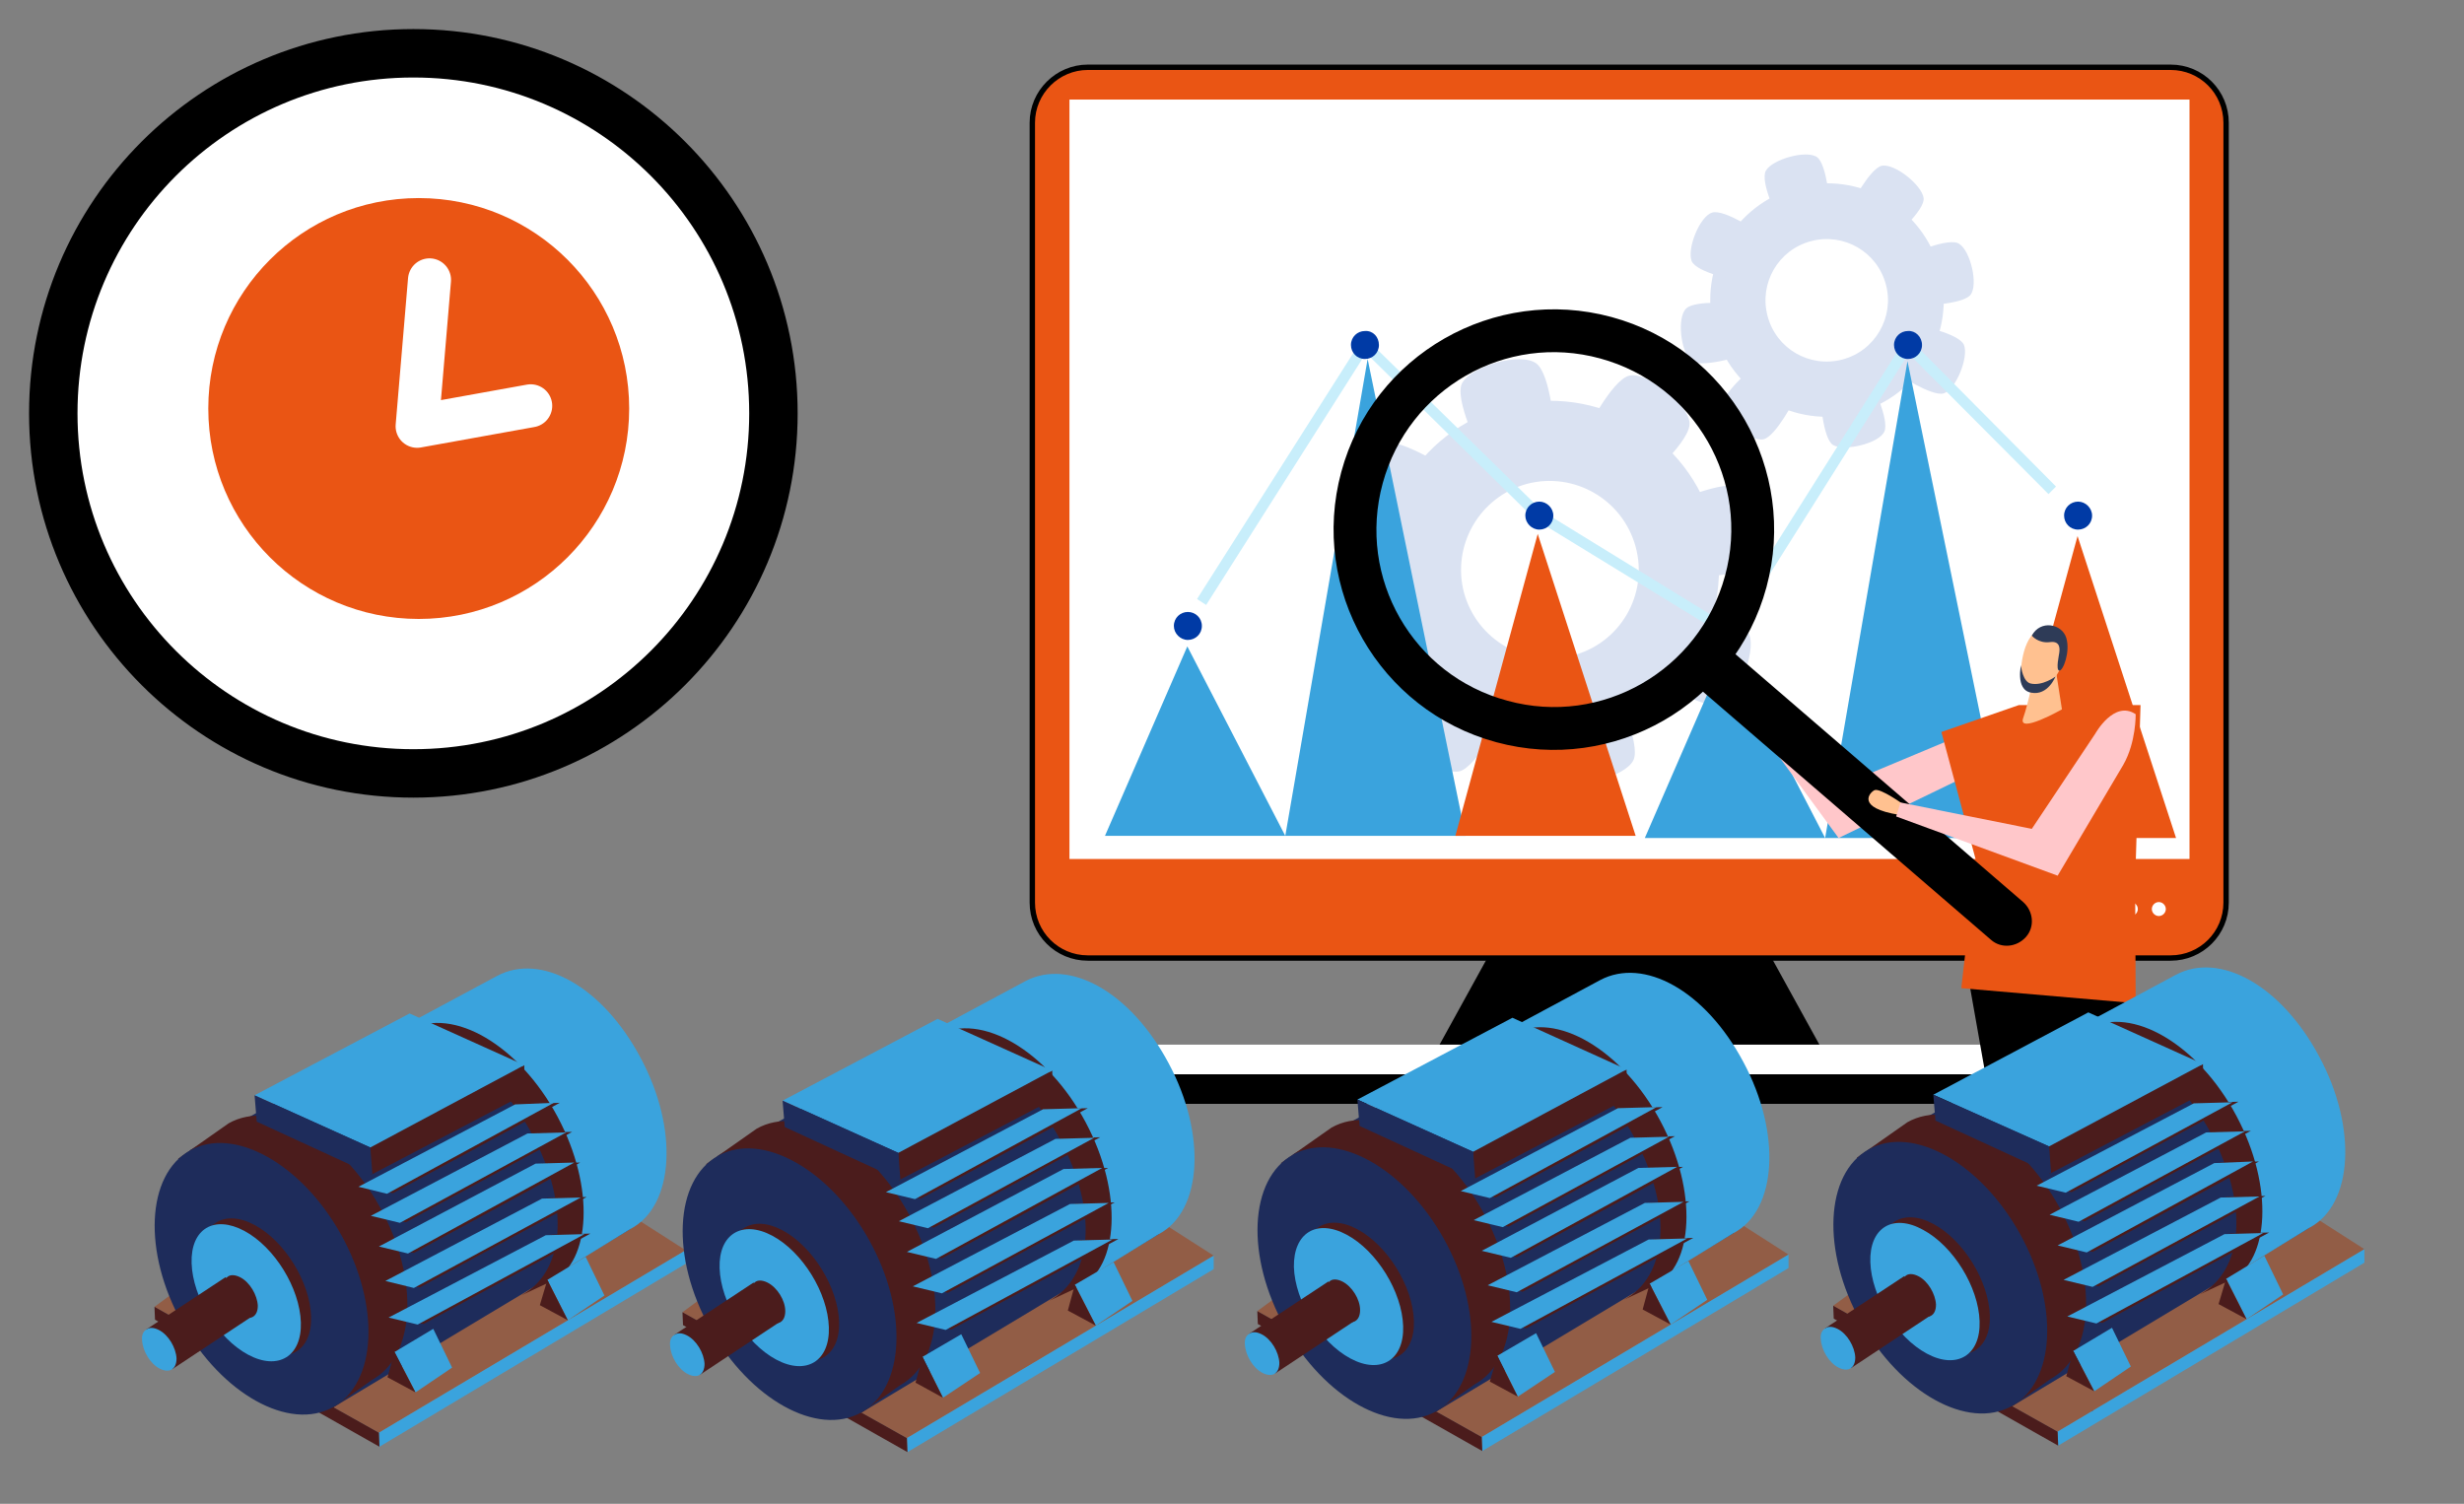<svg version="1.1" id="圖層_1" xmlns="http://www.w3.org/2000/svg" x="0" y="0" viewBox="0 0 457.8 279.4" style="enable-background:new 0 0 457.8 279.4" xml:space="preserve"><rect x="0" y="0" width="457.8" height="279.4" fill="#808080" stroke="none"/><style>.st0,.st2{fill-rule:evenodd;clip-rule:evenodd}.st2{fill:#fff}.st3{fill:#dae2f2}.st4{fill:#3aa3dd}.st5{fill:#ea5514}.st7{fill:#003aa5}.st10{fill:#ffc190}.st11{fill:#ffc7ca}.st12{fill:#1e0f46}.st13{fill:#2e3b57}.st14{fill:#925d46}.st15{fill:#4b1c1c}.st16{fill:#1e2c5b}</style><path class="st0" d="M281.4 168.8h42.7l20 36.3h-82.7z"/><path d="M202.1 12.5h201.2c5.7 0 10.3 4.6 10.3 10.3v144.9c0 5.7-4.6 10.3-10.3 10.3H202.1c-5.7 0-10.3-4.6-10.3-10.3V22.8c0-5.7 4.7-10.3 10.3-10.3z" style="fill-rule:evenodd;clip-rule:evenodd;fill:#ea5514;stroke:#000;stroke-miterlimit:10"/><path class="st2" d="M401.1 167.6c.7 0 1.3.6 1.3 1.3s-.6 1.3-1.3 1.3c-.7 0-1.3-.6-1.3-1.3 0-.7.6-1.3 1.3-1.3zM395.9 167.6c.7 0 1.3.6 1.3 1.3s-.6 1.3-1.3 1.3c-.7 0-1.3-.6-1.3-1.3 0-.7.6-1.3 1.3-1.3zM390.7 167.6c.7 0 1.3.6 1.3 1.3s-.6 1.3-1.3 1.3c-.7 0-1.3-.6-1.3-1.3 0-.7.6-1.3 1.3-1.3zM180 194.1h245.6c3 0 5.5 2.5 5.5 5.5s-2.5 5.5-5.5 5.5H180c-3 0-5.5-2.5-5.5-5.5s2.4-5.5 5.5-5.5z"/><path class="st0" d="M431 199.6c0 3-2.5 5.5-5.5 5.5H180c-3 0-5.5-2.5-5.5-5.5H431z"/><path class="st2" d="M198.7 18.5h208.1v141.1H198.7z"/><path class="st3" d="M280 75.5c-16.8 4.4-26.8 21.6-22.3 38.3 4.4 16.8 21.6 26.8 38.3 22.3 16.8-4.4 26.8-21.6 22.3-38.3-4.4-16.7-21.5-26.7-38.3-22.3zm12.2 46.3c-8.8 2.3-17.8-2.9-20.2-11.7-2.3-8.8 2.9-17.8 11.7-20.2 8.8-2.3 17.8 2.9 20.2 11.7 2.4 8.9-2.9 17.9-11.7 20.2z"/><path class="st3" d="m288.9 80.7-13.7 3.6S270 74 271.7 71.1c1.8-3.1 10.8-5.7 13.7-3.6 2.8 2 3.5 13.2 3.5 13.2zM300 128l-13.7 3.6s.5 11.5 3.5 13.2c3.1 1.8 12.2-.4 13.7-3.6 1.4-3.1-3.5-13.2-3.5-13.2zM269.8 87.6l-5.5 13s-11.3-2.2-12.6-5.3c-1.3-3.3 2.1-12 5.5-13 3.3-.9 12.6 5.3 12.6 5.3zM263.9 106.8l1.3 14.1s-11 3.5-13.6 1.3c-2.7-2.3-3.9-11.6-1.3-14.1 2.4-2.4 13.6-1.3 13.6-1.3zM313.3 107.4l-3.1-13.8s10.5-4.8 13.4-3c3 1.9 5.3 11 3 13.8-2.1 2.7-13.3 3-13.3 3zM294.4 80.7l11.2 8.6s8.8-7.5 8.3-10.9c-.5-3.5-7.8-9.4-11.2-8.6-3.3.8-8.3 10.9-8.3 10.9zM279.5 132.4l-11.2-8.6s-8.8 7.5-8.3 10.9c.5 3.5 7.8 9.4 11.2 8.6 3.3-.9 8.3-10.9 8.3-10.9zM306.9 125.6l5.5-13s11.3 2.2 12.6 5.3c1.3 3.3-2.1 12-5.5 13-3.3 1-12.6-5.3-12.6-5.3zM333.9 34.8c-11.6 3.1-18.5 14.9-15.4 26.5s14.9 18.5 26.5 15.4c11.6-3.1 18.5-14.9 15.4-26.5s-14.9-18.5-26.5-15.4zm8.4 32c-6.1 1.6-12.3-2-13.9-8.1s2-12.3 8.1-13.9c6.1-1.6 12.3 2 13.9 8.1 1.6 6-2 12.3-8.1 13.9z"/><path class="st3" d="m340 38.4-9.5 2.5s-3.6-7.1-2.4-9.2c1.2-2.1 7.5-3.9 9.5-2.5 1.9 1.4 2.4 9.2 2.4 9.2zM347.7 71l-9.5 2.5s.4 8 2.4 9.2c2.1 1.2 8.5-.3 9.5-2.5s-2.4-9.2-2.4-9.2zM326.8 43.2l-3.8 9s-7.8-1.5-8.7-3.7c-.9-2.3 1.5-8.3 3.8-9 2.3-.7 8.7 3.7 8.7 3.7zM322.7 56.4l.9 9.7s-7.6 2.4-9.4.9c-1.9-1.6-2.7-8-.9-9.7 1.7-1.6 9.4-.9 9.4-.9zM356.9 56.8l-2.1-9.5s7.3-3.3 9.2-2c2.1 1.3 3.6 7.6 2.1 9.5-1.5 1.8-9.2 2-9.2 2zM343.8 38.3l7.8 6s6.1-5.2 5.8-7.5c-.3-2.4-5.4-6.5-7.8-6-2.3.6-5.8 7.5-5.8 7.5zM333.5 74.1l-7.8-5.9s-6.1 5.2-5.8 7.5c.3 2.4 5.4 6.5 7.8 5.9 2.3-.6 5.8-7.5 5.8-7.5zM352.4 69.4l3.8-9s7.8 1.5 8.7 3.7c.9 2.3-1.5 8.3-3.8 9-2.2.6-8.7-3.7-8.7-3.7z"/><path class="st4" d="m238.8 155.3 15.3-88.6 18.2 88.6z"/><path class="st5" d="m270.4 155.3 15.3-56.1 18.2 56.1z"/><path class="st4" d="m205.3 155.3 15.3-35.2 18.2 35.2zM339.1 155.7l15.3-88.6 18.2 88.6z"/><path class="st5" d="M370.7 155.7 386 99.6l18.3 56.1z"/><path class="st4" d="m305.6 155.7 15.3-35.2 18.2 35.2z"/><path style="fill:#c8eefb" d="m321.3 118.6-36.1-22.1-31.4-30.9-29.7 46.8-1.7-1.1 31-48.8L286.6 95l34 20.9 33.7-53.4L382 90.4l-1.4 1.4-26-26.1z"/><path class="st7" d="M256.2 64.1c0 1.5-1.2 2.6-2.6 2.6-1.5 0-2.6-1.2-2.6-2.6 0-1.5 1.2-2.6 2.6-2.6 1.5-.1 2.6 1.1 2.6 2.6zM357.1 64.1c0 1.5-1.2 2.6-2.6 2.6-1.5 0-2.6-1.2-2.6-2.6 0-1.5 1.2-2.6 2.6-2.6 1.4-.1 2.6 1.1 2.6 2.6zM323.6 117.2c0 1.5-1.2 2.6-2.6 2.6-1.5 0-2.6-1.2-2.6-2.6 0-1.5 1.2-2.6 2.6-2.6s2.6 1.2 2.6 2.6zM288.6 95.8c0 1.5-1.2 2.6-2.6 2.6s-2.6-1.2-2.6-2.6c0-1.5 1.2-2.6 2.6-2.6s2.6 1.2 2.6 2.6zM223.3 116.3c0 1.5-1.2 2.6-2.6 2.6s-2.6-1.2-2.6-2.6c0-1.5 1.2-2.6 2.6-2.6s2.6 1.1 2.6 2.6zM388.7 95.8c0 1.5-1.2 2.6-2.6 2.6-1.5 0-2.6-1.2-2.6-2.6 0-1.5 1.2-2.6 2.6-2.6 1.4 0 2.6 1.2 2.6 2.6z"/><circle cx="76.8" cy="76.8" r="66.9" style="fill:#fff;stroke:#000;stroke-width:9;stroke-miterlimit:10"/><circle class="st5" cx="77.8" cy="75.9" r="39.1"/><path style="fill:none;stroke:#fff;stroke-width:8;stroke-linecap:round;stroke-linejoin:round;stroke-miterlimit:10" d="m79.8 52-2.3 27.2 21.1-3.8"/><path class="st10" d="M325 128.8s-1.8-5-3-5.2c-1-.2-4.8.7 1.3 6.4l1.7-1.2z"/><path class="st11" d="m363.1 145.3-21.5 10.4-18.9-25.8 2.1-1.7 17.6 17.6 19.6-8.2s6.4-3.3 8.2 1.1c.1 0-2.7 4.4-7.1 6.6z"/><path class="st12" d="m383.9 253.4 1.7.6-.3 2.6.3 1.2 3.7 4.9-7.6-4.7z"/><path class="st12" d="m382.8 250.8-1.7.1-.3 2.6-.6 1.2-4.7 3.8 8.5-2.7z"/><path d="m395.7 180.5 1.1 39.7-11.1 36.2-3.3-1.5 5.8-32.2-12.1-41z"/><path d="m384.4 182.3-4 38.8 4 32.2h-4l-7.8-32.7-7.1-40.1z"/><path class="st5" d="m396.8 186.4-32.4-2.8 2.7-23.8-6.4-23.8 14.4-5h22.6l-1 32.9z"/><path class="st10" d="m382.1 125.4 1 6.4s-8.3 4.7-7.2 1.6c1-2.8 2.1-8.5 2.1-8.5l4.1.5z"/><path class="st10" d="M382.9 118.2c.4 1.3 1.1 3.9.2 5.5s-2.3 4.5-4.3 5-2.9-1.3-3.2-2.1c-.4-1.3 0-8.3 3.3-9.6 2.4-1 3.7.2 4 1.2z"/><path class="st13" d="M377.5 118.1s1.2 1.5 3.4 1.2c2.2-.3 1.7 1.8 1.7 2s-.7 3.2 0 3.3c.7.1 2.1-3.5 1.3-6.1-.8-2.6-4.8-3.4-6.4-.4zM381.9 125.7s-2.4 1.8-4.6 1.3c-1.4-.3-1.8-2.9-1.8-3.4.1-.5-1.2 4.6 1.9 5.1 3.1.6 4.5-3 4.5-3z"/><path d="M249.2 87.7c-5.9 21.8 7 44.3 28.8 50.2s44.3-7 50.2-28.8c5.9-21.8-7-44.3-28.8-50.2-21.8-5.9-44.3 7-50.2 28.8zm7.7 2.1c4.8-17.6 22.9-28 40.4-23.2 17.6 4.8 28 22.9 23.2 40.4-4.8 17.6-22.9 28-40.4 23.2-17.6-4.7-28-22.8-23.2-40.4z"/><path d="M369.9 174.6c1.9 1.7 4.8 1.4 6.5-.5 1.7-1.9 1.4-4.8-.5-6.5l-55.6-47.9c-1.9-1.7-4.8-1.4-6.5.5-1.7 1.9-1.4 4.8.5 6.5l55.6 47.9z"/><path class="st10" d="M353.7 149.5s-4.3-3.1-5.4-2.7c-.9.4-3.6 3.3 4.6 4.6l.8-1.9z"/><path class="st11" d="m394.5 142.1-12.2 20.6-30-11 .8-2.6 24.4 4.9 11.8-17.7s3.5-6.3 7.5-3.6c0 0 .1 5.2-2.3 9.4z"/><path class="st14" d="m70.4 266.2 57-33.9-45-28.8-53.7 39.3z"/><path class="st4" d="m70.4 266.2.1 2.6 56.9-34v-2.5z"/><path class="st15" d="m70.4 266.2-41.7-23.4.1 2.4 41.7 23.6z"/><path class="st16" d="m35.3 213.7 56.2-31.5 25.7 46.1-55.3 33.2z"/><path class="st4" d="M117.2 228.3c8.1-4.3 8.9-18.6 1.8-31.8-7.1-13.3-18.5-19.5-26.6-15.2l-18.8 10.1c8.1-4.3 20.2 4.5 27.3 17.8 7.1 13.3 6.4 25.8-1.6 30.1l17.9-11z"/><path class="st15" d="M102.8 237.9c6.8-3.5 7.9-17.1.8-30.4S84.2 187 76.1 191.3l-4.7 3.3c8.1-4.3 20.4 2.9 27.5 16.2s6 25.6-2.1 29.9l6-2.8zM69.1 256.4c8.2-4.5 8.8-18.9 1.5-32.1-7.3-13.2-19.9-20.2-28.1-15.6l-9.4 6.6 28.8 46.2 7.2-5.1z"/><ellipse transform="rotate(-29.132 48.592 237.6)" class="st16" cx="48.6" cy="237.6" rx="16.9" ry="27.3"/><path class="st15" d="M37.5 233.6c.2 6.4 4.9 14 10.5 17s10 .3 9.8-6c-.2-6.4-4.9-14-10.5-17s-10-.3-9.8 6z"/><path class="st4" d="M35.6 234.7c.2 6.4 4.9 14 10.5 17s10 .3 9.8-6c-.2-6.4-4.9-14-10.5-17s-10-.4-9.8 6z"/><path class="st15" d="M41.5 239.1c0 1 .4 2.1 1 3.1s1.4 1.8 2.3 2.3c1.8.9 3.1.1 3.1-1.9-.1-2-1.5-4.4-3.3-5.3-1-.5-1.9-.5-2.4 0-.5.3-.8.9-.7 1.8zM70 225.8l29.1-15.3 7.2-.2-30.9 16.8zM67.7 220.4l29.1-15.3 7.2-.2-31 16.8zM71.5 231.5l29.1-15.3 7.2-.2-30.9 16.8zM72.7 237.9l29.1-15.3 7.2-.2-31 16.8zM73.3 244.7l29.2-15.3 7.2-.2-31 16.8z"/><path class="st4" d="M68.9 225.9 98 210.6l7.2-.2-30.9 16.8zM66.6 220.5l29.1-15.3 7.2-.3-31 16.9zM70.4 231.6l29.1-15.4 7.2-.2-30.9 16.9zM71.6 238l29.1-15.3 7.2-.2-31 16.8zM72.2 244.8l29.2-15.3 7.2-.2-31 16.8z"/><path class="st15" d="m68.9 218.3-.1-5.6 28.6-14.8.1 5.4z"/><path class="st4" d="m68.8 213.2-21.5-9.7 28.8-15.2 21.3 9.6z"/><path class="st16" d="m69.2 218.3-21.5-9.9-.4-4.9 21.5 9.7z"/><path class="st15" d="M41.9 237.3 27.2 247l4.8 7.4 14.8-9.8z"/><path class="st4" d="M26.4 249c.1 2 1.5 4.4 3.3 5.3 1.8.9 3.1.1 3.1-1.9-.1-2-1.5-4.4-3.3-5.3-1-.5-1.8-.5-2.4 0-.5.3-.8 1-.7 1.9zM73.3 251.2l7.2-4.3 3.5 7.2-6.8 4.6z"/><path class="st15" d="m77.2 258.7-3.9-7.5-1.3 4.7z"/><path class="st4" d="m101.7 237.8 7.1-4.3 3.5 7.2-6.8 4.6z"/><path class="st15" d="m105.5 245.3-3.8-7.5-1.4 4.7z"/><path class="st14" d="m168.5 267.2 57-33.9-45-28.8-53.7 39.3z"/><path class="st4" d="m168.5 267.2.1 2.6 56.9-34v-2.5z"/><path class="st15" d="m168.5 267.2-41.7-23.4.1 2.4 41.7 23.6z"/><path class="st16" d="m133.4 214.7 56.2-31.5 25.7 46.1-55.3 33.2z"/><path class="st4" d="M215.3 229.3c8.1-4.3 8.9-18.6 1.8-31.8-7.1-13.3-18.5-19.5-26.6-15.2l-18.8 10.1c8.1-4.3 20.2 4.5 27.3 17.8s6.4 25.8-1.6 30.1l17.9-11z"/><path class="st15" d="M200.9 238.9c6.8-3.5 7.9-17.1.8-30.4-7.1-13.3-19.4-20.5-27.5-16.2l-4.7 3.3c8.1-4.3 20.4 2.9 27.5 16.2s6 25.6-2.1 29.9l6-2.8zM167.2 257.4c8.2-4.5 8.8-18.9 1.5-32.1-7.3-13.2-19.9-20.2-28.1-15.6l-9.4 6.6 28.8 46.2 7.2-5.1z"/><ellipse transform="rotate(-29.132 146.694 238.596)" class="st16" cx="146.7" cy="238.6" rx="16.9" ry="27.3"/><path class="st15" d="M135.6 234.6c.2 6.4 4.9 14 10.5 17s10 .3 9.8-6c-.2-6.4-4.9-14-10.5-17s-10-.3-9.8 6z"/><path class="st4" d="M133.7 235.6c.2 6.4 4.9 14 10.5 17s10 .3 9.8-6c-.2-6.4-4.9-14-10.5-17s-10-.3-9.8 6z"/><path class="st15" d="M139.5 240.1c0 1 .4 2.1 1 3.1s1.4 1.8 2.3 2.3c1.8.9 3.1.1 3.1-1.9s-1.5-4.4-3.3-5.3c-1-.5-1.9-.5-2.4 0-.4.3-.7.9-.7 1.8zM168.1 226.8l29.1-15.3 7.2-.2-30.9 16.8zM165.7 221.4l29.2-15.3 7.2-.2-31 16.8zM169.6 232.5l29.1-15.3 7.2-.2-30.9 16.8zM170.7 238.9l29.2-15.3 7.2-.2-31 16.8zM171.4 245.7l29.2-15.3 7.2-.2-31 16.8z"/><path class="st4" d="m167 226.9 29.1-15.3 7.2-.2-30.9 16.8zM164.6 221.5l29.2-15.4 7.2-.2-31 16.9zM168.5 232.6l29.1-15.4 7.2-.2-30.9 16.9zM169.6 239l29.2-15.3 7.2-.2-31 16.8zM170.3 245.8l29.2-15.3 7.2-.2-31 16.8z"/><path class="st15" d="m167 219.3-.1-5.6 28.6-14.8.1 5.4z"/><path class="st4" d="m166.9 214.2-21.5-9.7 28.8-15.2 21.3 9.6z"/><path class="st16" d="m167.3 219.3-21.5-9.9-.4-4.9 21.5 9.7z"/><path class="st15" d="m140 238.3-14.7 9.7 4.8 7.4 14.8-9.8z"/><path class="st4" d="M124.5 250c.1 2 1.5 4.4 3.3 5.3 1.8.9 3.1.1 3.1-1.9-.1-2-1.5-4.4-3.3-5.3-1-.5-1.8-.5-2.4 0-.5.3-.8 1-.7 1.9zM171.4 252.1l7.2-4.2 3.5 7.2-6.9 4.6z"/><path class="st15" d="m175.2 259.7-3.8-7.6-1.3 4.8z"/><path class="st4" d="m199.7 238.7 7.2-4.2 3.5 7.2-6.8 4.6z"/><path class="st15" d="m203.6 246.3-3.9-7.6-1.3 4.8z"/><path class="st14" d="m275.3 267 57-33.9-45-28.8-53.7 39.3z"/><path class="st4" d="m275.3 267 .1 2.6 56.9-34v-2.5z"/><path class="st15" d="m275.3 267-41.7-23.4.1 2.4 41.7 23.6z"/><path class="st16" d="m240.2 214.5 56.2-31.5 25.7 46.1-55.3 33.2z"/><path class="st4" d="M322.1 229.1c8.1-4.3 8.9-18.6 1.8-31.8-7.1-13.3-18.5-19.5-26.6-15.2l-18.8 10.1c8.1-4.3 20.2 4.5 27.3 17.8 7.1 13.3 6.4 25.8-1.6 30.1l17.9-11z"/><path class="st15" d="M307.7 238.7c6.8-3.5 7.9-17.1.8-30.4-7.1-13.3-19.4-20.5-27.5-16.2l-4.7 3.3c8.1-4.3 20.4 2.9 27.5 16.2s6 25.6-2.1 29.9l6-2.8zM274 257.2c8.2-4.5 8.8-18.9 1.5-32.1-7.3-13.2-19.9-20.2-28.1-15.6l-9.4 6.6 28.8 46.2 7.2-5.1z"/><ellipse transform="rotate(-29.132 253.49 238.394)" class="st16" cx="253.5" cy="238.4" rx="16.9" ry="27.3"/><path class="st15" d="M242.4 234.4c.2 6.4 4.9 14 10.5 17s10 .3 9.8-6c-.2-6.4-4.9-14-10.5-17s-10-.3-9.8 6z"/><path class="st4" d="M240.4 235.4c.2 6.4 4.9 14 10.5 17s10 .3 9.8-6c-.2-6.4-4.9-14-10.5-17s-9.9-.3-9.8 6z"/><path class="st15" d="M246.3 239.9c0 1 .4 2.1 1 3.1s1.4 1.8 2.3 2.3c1.8.9 3.1.1 3.1-1.9s-1.5-4.4-3.3-5.3c-1-.5-1.9-.5-2.4 0-.4.3-.7.9-.7 1.8zM274.9 226.6l29.1-15.3 7.2-.2-30.9 16.8zM272.5 221.2l29.2-15.3 7.2-.2-31 16.8zM276.4 232.3l29.1-15.3 7.2-.2-30.9 16.8zM277.5 238.7l29.2-15.3 7.2-.2-31 16.8zM278.2 245.5l29.2-15.3 7.2-.2-31 16.8z"/><path class="st4" d="m273.8 226.7 29.1-15.3 7.2-.2-30.9 16.8zM271.4 221.3l29.2-15.4 7.2-.2-31 16.9zM275.3 232.4l29.1-15.4 7.2-.2-30.9 16.9zM276.4 238.8l29.2-15.3 7.2-.2-31 16.8zM277.1 245.6l29.2-15.3 7.2-.2-31 16.8z"/><path class="st15" d="m273.8 219.1-.1-5.6 28.5-14.8.2 5.4z"/><path class="st4" d="m273.7 214-21.5-9.7 28.8-15.2 21.2 9.6z"/><path class="st16" d="m274.1 219.1-21.5-9.9-.4-4.9 21.5 9.7z"/><path class="st15" d="m246.8 238.1-14.7 9.7 4.8 7.4 14.8-9.8z"/><path class="st4" d="M231.3 249.8c.1 2 1.5 4.4 3.3 5.3 1.8.9 3.1.1 3.1-1.9-.1-2-1.5-4.4-3.3-5.3-1-.5-1.8-.5-2.4 0-.5.3-.8 1-.7 1.9zM278.2 251.9l7.2-4.2 3.5 7.2-6.9 4.6z"/><path class="st15" d="m282 259.5-3.8-7.6-1.4 4.8z"/><path class="st4" d="m306.5 238.5 7.2-4.2 3.5 7.2-6.8 4.6z"/><path class="st15" d="m310.4 246.1-3.9-7.6-1.3 4.8z"/><path class="st14" d="m382.3 266 57-33.9-45-28.8-53.7 39.3z"/><path class="st4" d="m382.3 266 .1 2.6 56.9-34v-2.5z"/><path class="st15" d="m382.3 266-41.7-23.4.1 2.4 41.7 23.6z"/><path class="st16" d="m347.2 213.6 56.2-31.6 25.7 46.1-55.3 33.2z"/><path class="st4" d="M429.1 228.1c8.1-4.3 8.9-18.6 1.8-31.8-7.1-13.3-18.5-19.5-26.6-15.2l-18.8 10.1c8.1-4.3 20.2 4.5 27.3 17.8 7.1 13.3 6.4 25.8-1.6 30.1l17.9-11z"/><path class="st15" d="M414.7 237.7c6.8-3.5 7.9-17.1.8-30.4-7.1-13.3-19.4-20.5-27.5-16.2l-4.7 3.3c8.1-4.3 20.4 2.9 27.5 16.2s6 25.6-2.1 29.9l6-2.8zM381 256.2c8.2-4.5 8.8-18.9 1.5-32.1-7.3-13.2-19.9-20.2-28.1-15.6l-9.4 6.6 28.8 46.2 7.2-5.1z"/><ellipse transform="rotate(-29.132 360.484 237.4)" class="st16" cx="360.5" cy="237.4" rx="16.9" ry="27.3"/><path class="st15" d="M349.4 233.4c.2 6.4 4.9 14 10.5 17s10 .3 9.8-6c-.2-6.4-4.9-14-10.5-17s-10-.3-9.8 6z"/><path class="st4" d="M347.5 234.5c.2 6.4 4.9 14 10.5 17s10 .3 9.8-6c-.2-6.4-4.9-14-10.5-17-5.6-3.1-10-.4-9.8 6z"/><path class="st15" d="M353.3 238.9c0 1 .4 2.1 1 3.1s1.4 1.8 2.3 2.3c1.8.9 3.1.1 3.1-1.9-.1-2-1.5-4.4-3.3-5.3-1-.5-1.9-.5-2.4 0-.4.3-.7 1-.7 1.8zM381.9 225.6l29.1-15.3 7.2-.2-30.9 16.8zM379.5 220.2l29.2-15.3 7.2-.2-31 16.8zM383.4 231.3l29.1-15.3 7.2-.2-30.9 16.8zM384.5 237.7l29.2-15.3 7.2-.2-31 16.8zM385.2 244.5l29.2-15.3 7.2-.2-31 16.8z"/><path class="st4" d="m380.8 225.7 29.1-15.3 7.2-.2-30.9 16.8zM378.4 220.3l29.2-15.3 7.2-.2-31 16.8zM382.3 231.4l29.1-15.3 7.2-.3-30.9 16.9zM383.4 237.8l29.2-15.3 7.2-.2-31 16.8zM384.1 244.6l29.2-15.3 7.2-.2-31 16.8z"/><path class="st15" d="m380.8 218.1-.1-5.6 28.6-14.8.1 5.4z"/><path class="st4" d="m380.7 213-21.5-9.6 28.8-15.3 21.3 9.6z"/><path class="st16" d="m381.1 218.1-21.5-9.9-.4-4.8 21.5 9.6z"/><path class="st15" d="m353.8 237.1-14.7 9.7 4.8 7.4 14.8-9.8z"/><path class="st4" d="M338.3 248.8c.1 2 1.5 4.4 3.3 5.3 1.8.9 3.1.1 3.1-1.9-.1-2-1.5-4.4-3.3-5.3-1-.5-1.8-.5-2.4 0-.5.3-.8 1-.7 1.9zM385.2 251l7.2-4.3 3.5 7.2-6.8 4.6z"/><path class="st15" d="m389.1 258.5-3.9-7.5-1.3 4.7z"/><path class="st4" d="m413.6 237.6 7.1-4.3 3.5 7.2-6.8 4.6z"/><path class="st15" d="m417.4 245.1-3.8-7.5-1.4 4.7z"/></svg>